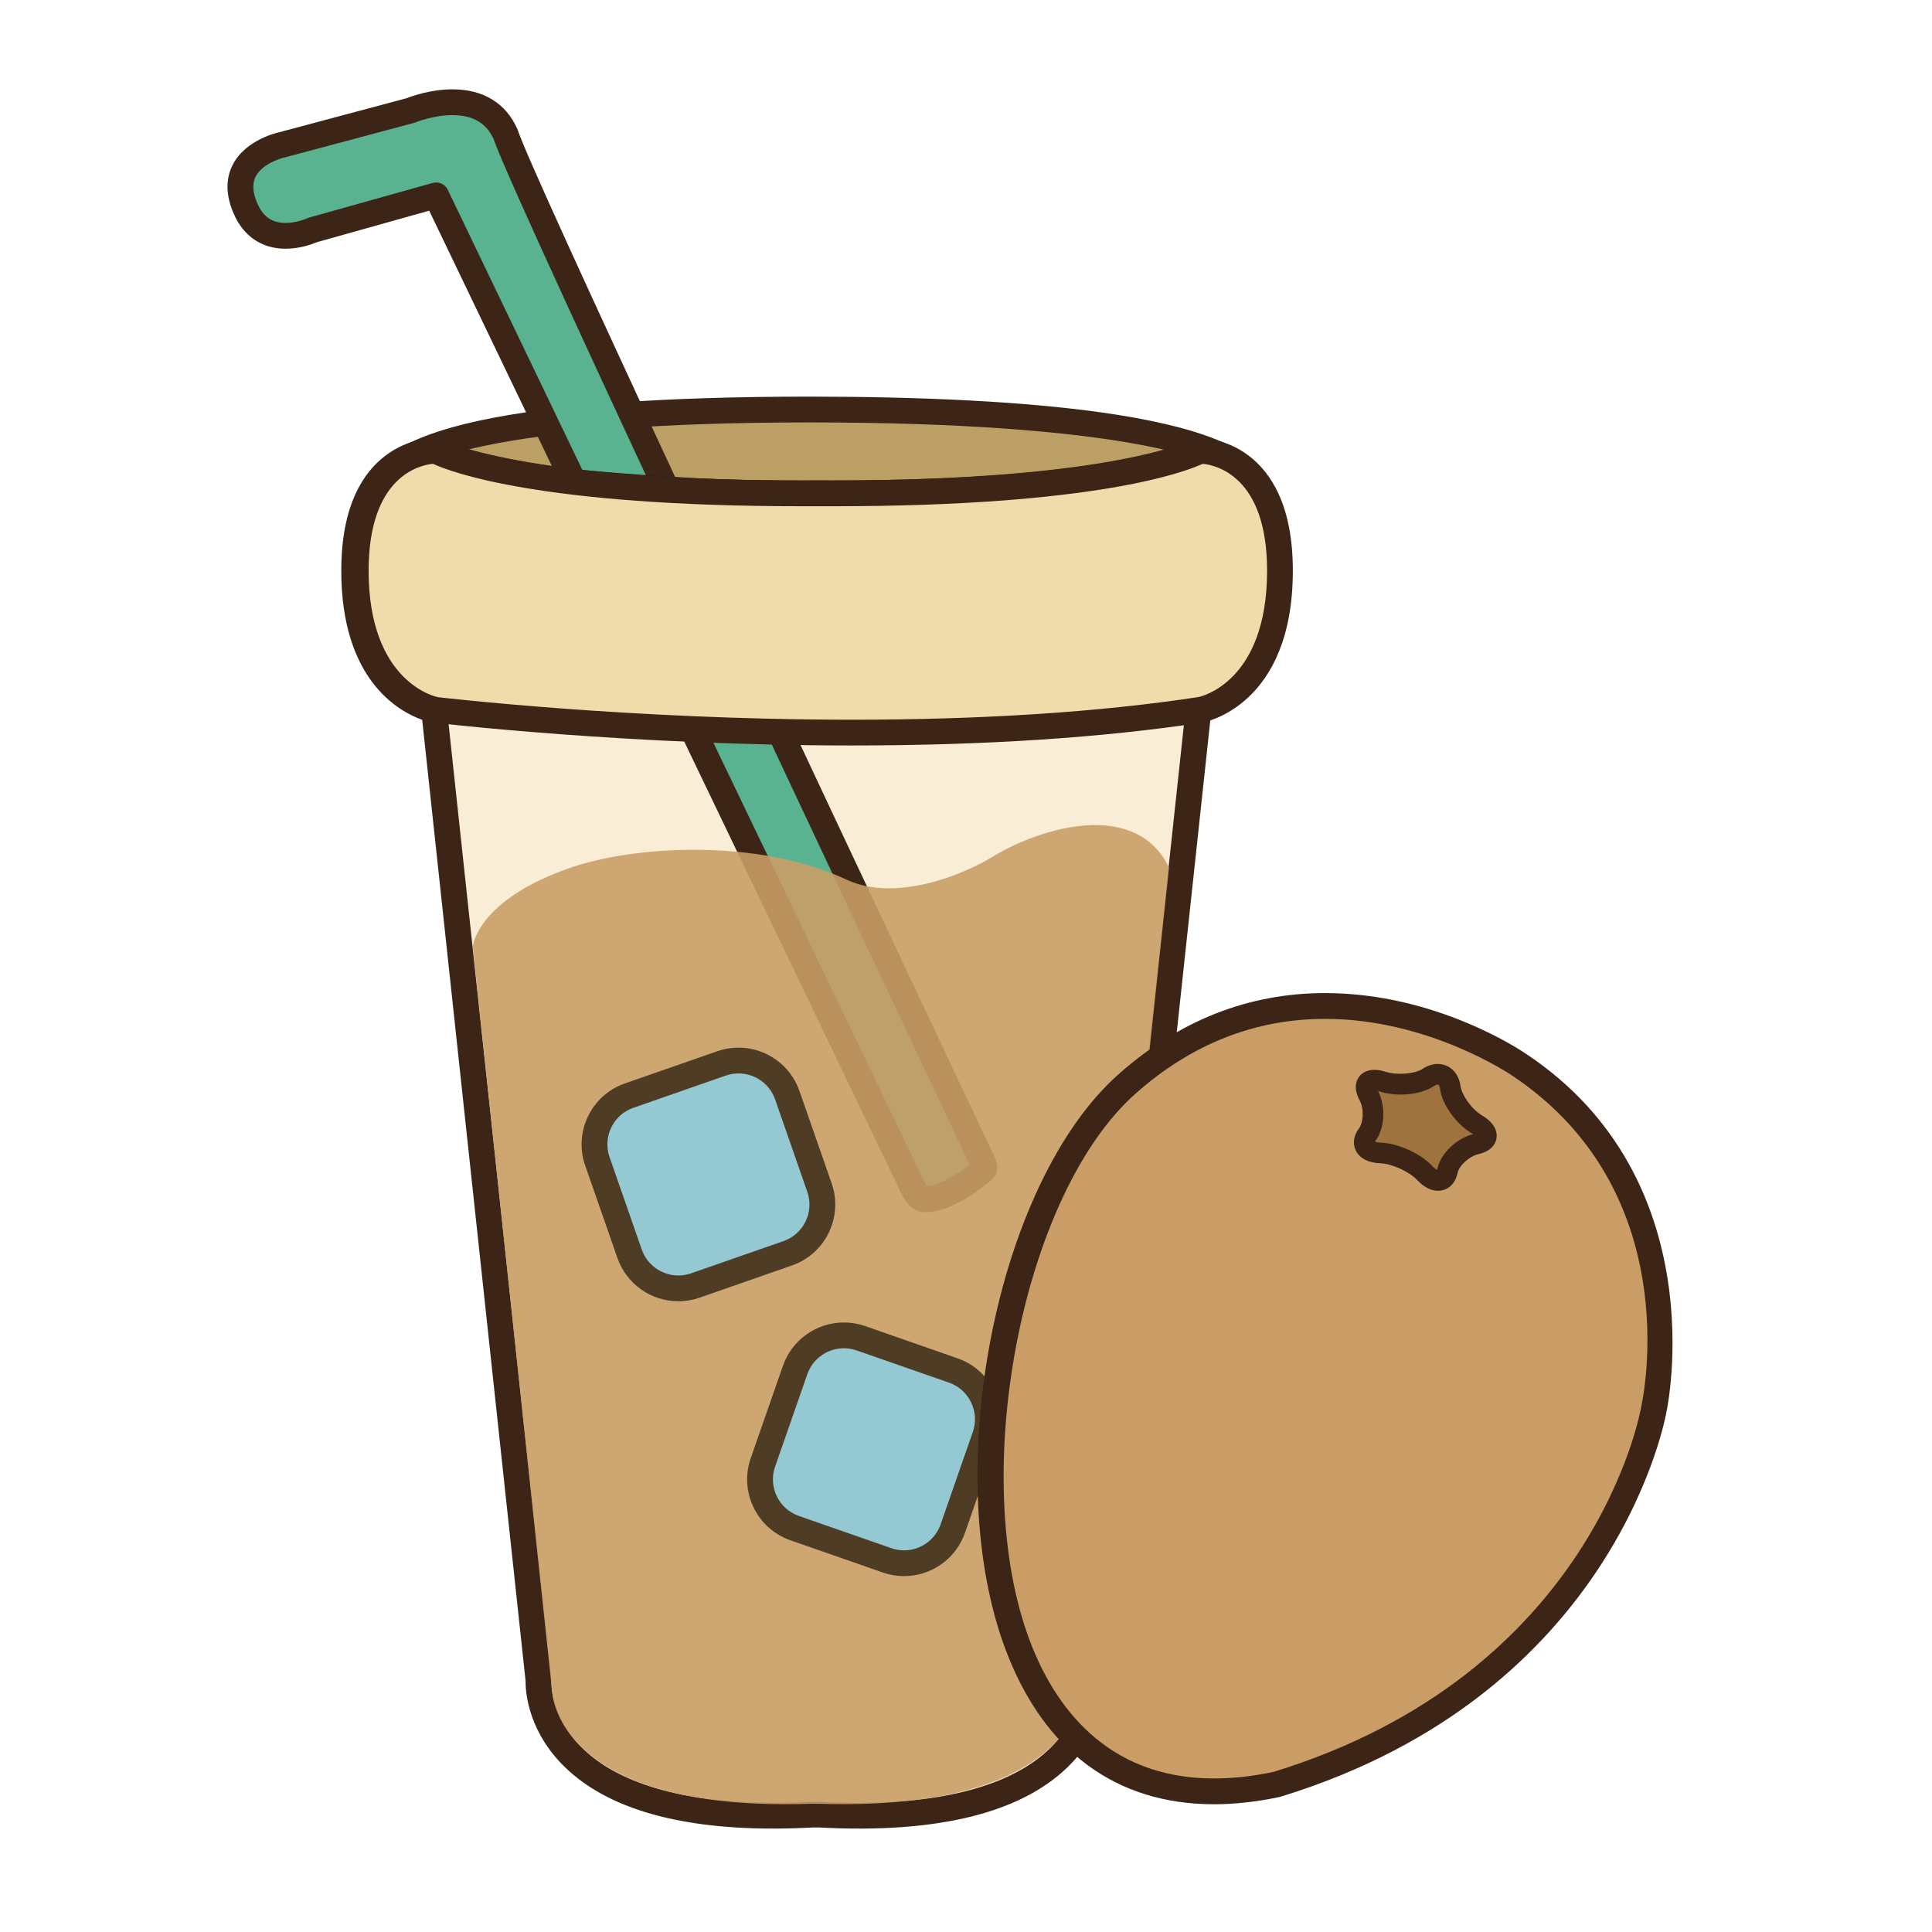 <?xml version="1.0" encoding="utf-8"?>
<!-- Generator: Adobe Illustrator 16.0.0, SVG Export Plug-In . SVG Version: 6.00 Build 0)  -->
<!DOCTYPE svg PUBLIC "-//W3C//DTD SVG 1.1//EN" "http://www.w3.org/Graphics/SVG/1.1/DTD/svg11.dtd">
<svg version="1.1" id="Layer_1" xmlns="http://www.w3.org/2000/svg" xmlns:xlink="http://www.w3.org/1999/xlink" x="0px" y="0px"
	 width="500px" height="500px" viewBox="0 0 500 500" enable-background="new 0 0 500 500" xml:space="preserve">
<g id="Layer_1_copy_43">
	<g>
		<path fill="#BC9F64" d="M325.257,127.578c0,16.248-57.743,37.232-115.803,37.232c-58.055,0-111.048-20.984-111.048-37.232
			c0-16.24,52.993-21.592,111.048-21.592C267.514,105.986,325.257,111.338,325.257,127.578z"/>
		<path fill="#3C2517" d="M209.454,168.147c-56.654,0-114.386-20.477-114.386-40.569c0-16.54,38.485-24.929,114.386-24.929
			c54.349,0,119.135,4.325,119.135,24.929C328.589,147.293,267.352,168.147,209.454,168.147z M209.454,109.323
			c-79.503,0-107.712,9.835-107.712,18.255c0,12.771,50.343,33.895,107.712,33.895c57.994,0,112.465-21.142,112.465-33.895
			C321.919,118.489,287.145,109.323,209.454,109.323z"/>
	</g>
	<g>
		<path fill="#F9EDD5" d="M210.42,469.611c-73.391,4.004-71.057-34.697-71.057-34.697l-27.021-251.2c0,0-20.681-3.671-20.681-36.028
			c0-31.357,20.681-31.026,20.681-31.026s20.017,11.342,98.078,11.012h1.668c78.061,0.331,98.074-11.012,98.074-11.012
			s20.685-0.331,20.685,31.026c0,32.357-20.685,36.028-20.685,36.028l-27.02,251.2c0,0,2.332,38.701-71.056,34.697H210.42z"/>
		<path fill="#3C2517" d="M200.12,473.235c-25.883,0-44.43-5.762-55.121-17.117c-8.728-9.273-9.012-19.127-8.978-21.078
			l-26.759-248.746c-6.062-2.157-20.938-10.334-20.938-38.608c0-33.972,23.014-34.36,23.99-34.36c0.577,0,1.169,0.15,1.668,0.435
			c0.171,0.092,20.27,10.581,93.08,10.581l5.024-0.007l3.357,0.007c72.817,0,92.901-10.489,93.099-10.596
			c0.473-0.261,1.022-0.411,1.569-0.419l0,0c1.087,0,24.07,0.412,24.07,34.36c0,28.274-14.88,36.451-20.942,38.608L286.486,435.04
			c0.031,1.951-0.254,11.805-8.987,21.078c-12.077,12.829-34.272,18.535-65.591,16.824l-1.488,0.004
			c-3.41,0.188-6.933,0.289-10.287,0.289C200.127,473.235,200.127,473.235,200.12,473.235z M111.638,120.035
			c-3.183,0.3-16.646,3.022-16.646,27.651c0,28.928,17.225,32.607,17.958,32.749c1.438,0.277,2.549,1.469,2.711,2.922l27.02,251.204
			c0.02,0.182,0.023,0.373,0.012,0.555c-0.012,0.331-0.311,8.601,7.31,16.578c9.28,9.729,26.612,14.871,50.119,14.871
			c0.007,0,0.007,0,0.013,0c3.231,0,6.639-0.097,10.106-0.284l1.849-0.003c3.656,0.19,7.056,0.287,10.289,0.287
			c23.633,0,41.016-5.194,50.266-15.019c7.582-8.054,7.174-16.347,7.17-16.432c-0.01-0.182-0.004-0.373,0.013-0.555l27.021-251.204
			c0.161-1.476,1.276-2.668,2.733-2.93c0.712-0.134,17.932-3.813,17.932-32.741c0-24.586-13.413-27.343-16.646-27.651
			c-4.749,2.184-28.044,10.98-95.417,10.98l-5.025-0.008l-3.356,0.008C139.674,131.015,116.375,122.215,111.638,120.035z"/>
	</g>
	<g>
		<path fill="#59B390" d="M236.545,307.986c-10.95-22.783-123.673-257.428-123.673-257.428l-31.983,8.965
			c0,0-12.46,5.886-17.362-5.594c-5.768-13.313,9.495-16.463,9.495-16.463l33.234-8.874c0,0,18.358-7.712,24.583,6.136
			c4.79,14.879,110.488,238.493,122.649,264.213c0.744,1.564,1.727,3.16,1.072,3.77c-2.73,2.533-11.233,8.627-15.991,7.516
			C238.151,310.139,237.071,309.093,236.545,307.986z"/>
		<path fill="#3C2517" d="M239.812,313.699c-0.7,0-1.368-0.073-1.999-0.221c-1.919-0.431-3.614-2.664-4.282-4.055L111.078,54.525
			l-29.051,8.147c-1.004,0.431-4.253,1.696-8.12,1.696c-6.158,0.003-10.935-3.242-13.449-9.132
			c-2.042-4.709-2.106-8.981-0.185-12.679C63.649,36.06,72,34.275,72.354,34.202l32.841-8.777c1.146-0.454,6.209-2.307,11.892-2.307
			c7.978,0,13.787,3.545,16.798,10.242c0.05,0.115,0.095,0.23,0.135,0.35c3.54,11.008,68.196,148.989,122.482,263.808l0.348,0.695
			c0.883,1.771,2.359,4.736-0.021,6.939C254.443,307.371,246.19,313.699,239.812,313.699z M112.872,47.221
			c1.258,0,2.442,0.714,3.007,1.891l123.673,257.432c0.072,0.149,0.199,0.33,0.322,0.481c2.776-0.047,7.873-3.051,11.101-5.633
			c-0.031-0.068-0.065-0.14-0.098-0.201l-0.402-0.814C230.869,258.919,133.199,52.119,127.732,35.951
			c-1.923-4.145-5.406-6.159-10.646-6.159c-4.948,0-9.501,1.861-9.547,1.881c-0.139,0.057-0.285,0.107-0.426,0.146l-33.23,8.873
			c-1.737,0.373-6.129,1.911-7.701,4.964c-0.953,1.849-0.818,4.121,0.405,6.951c1.487,3.476,3.804,5.091,7.319,5.091
			c2.944,0,5.544-1.184,5.575-1.196c0.157-0.073,0.337-0.143,0.507-0.188l31.984-8.966
			C112.269,47.263,112.572,47.221,112.872,47.221z"/>
	</g>
	<g opacity="0.89">
		<path fill="#C99D65" d="M302.55,224.525L280.4,431.849c0,0,5.358,37.252-68.771,34.96h-1.618
			c-67.031,2.292-67.163-29.449-67.163-29.449l-20.496-192.415c0,0,1.074-12.085,25.425-20.42c17.09-5.855,48.858-7.417,71.28,3.114
			c12.787,6.006,30.443-1.384,37.808-5.897C269.21,214.183,293.945,206.694,302.55,224.525z"/>
	</g>
	<g opacity="0.79">
		<g>
			<path fill="#84D0EC" d="M212.085,307.355c2.414,6.929-1.275,14.576-8.209,16.992l-23.94,8.344
				c-6.932,2.418-14.579-1.28-16.994-8.209l-8.343-23.94c-2.418-6.931,1.277-14.578,8.205-16.992l23.94-8.344
				c6.932-2.419,14.575,1.276,16.994,8.21L212.085,307.355z"/>
		</g>
		<g>
			<path fill="#2C2010" d="M175.575,336.766c-7.107,0-13.448-4.494-15.782-11.183l-8.347-23.944
				c-3.029-8.683,1.576-18.21,10.258-21.242l23.945-8.344c1.76-0.611,3.598-0.927,5.455-0.927c7.108,0,13.451,4.498,15.782,11.188
				l8.346,23.944c3.027,8.681-1.575,18.211-10.261,21.237l-23.937,8.347C179.267,336.456,177.434,336.766,175.575,336.766z
				 M191.104,277.8c-1.107,0-2.207,0.188-3.262,0.554l-23.939,8.35c-5.214,1.812-7.974,7.529-6.158,12.74l8.346,23.943
				c1.402,4.012,5.209,6.709,9.484,6.709c1.107,0,2.207-0.188,3.261-0.554l23.94-8.347c5.209-1.815,7.971-7.531,6.155-12.741
				l-8.343-23.945C199.188,280.497,195.376,277.8,191.104,277.8z"/>
		</g>
	</g>
	<g opacity="0.79">
		<g>
			<path fill="#84D0EC" d="M246.58,395.614c-2.423,6.928-10.066,10.626-16.998,8.204l-23.938-8.34
				c-6.928-2.422-10.623-10.068-8.208-16.996l8.351-23.941c2.415-6.932,10.062-10.622,16.993-8.204l23.934,8.343
				c6.933,2.418,10.622,10.066,8.209,16.994L246.58,395.614z"/>
		</g>
		<g>
			<path fill="#2C2010" d="M233.945,407.898c-1.86,0-3.698-0.312-5.459-0.928l-23.937-8.344
				c-8.689-3.029-13.288-12.561-10.262-21.242l8.347-23.943c2.334-6.687,8.673-11.186,15.782-11.186c1.86,0,3.695,0.312,5.464,0.924
				l23.929,8.351c4.197,1.463,7.578,4.479,9.52,8.5c1.94,4.026,2.202,8.548,0.741,12.743l-8.343,23.938
				C247.394,403.402,241.05,407.898,233.945,407.898z M218.417,348.927c-4.272,0-8.082,2.696-9.481,6.708l-8.347,23.945
				c-1.817,5.21,0.947,10.932,6.155,12.746l23.934,8.343c1.062,0.368,2.156,0.558,3.268,0.558c4.271,0,8.082-2.695,9.481-6.709
				l8.342-23.939c0.881-2.512,0.715-5.227-0.449-7.645c-1.165-2.418-3.195-4.232-5.701-5.105l-23.937-8.342
				C220.623,349.116,219.527,348.927,218.417,348.927z"/>
		</g>
	</g>
	<g>
		<path fill="#B5E2E9" d="M150.201,124.956c0,0,27.877,2.534,44.883,2.622"/>
		<path fill="#2C2010" d="M195.084,130.916c-0.009,0-0.013,0-0.013,0c-16.958-0.093-44.89-2.615-45.17-2.642
			c-1.835-0.166-3.184-1.788-3.019-3.625c0.166-1.83,1.803-3.187,3.626-3.019c0.277,0.027,27.928,2.526,44.591,2.611
			c1.845,0.016,3.329,1.515,3.321,3.356C198.409,129.431,196.922,130.916,195.084,130.916z"/>
	</g>
	<g>
		<path fill="#F0DCAA" d="M310.57,183.714c0,0,20.681-3.671,20.681-36.028c0-31.357-20.681-31.026-20.681-31.026
			s-20.018,11.342-98.077,11.012h-1.67c-78.062,0.331-98.078-11.012-98.078-11.012s-20.684-0.331-20.684,31.026
			c0,32.357,20.684,36.028,20.684,36.028S223.265,196.951,310.57,183.714z"/>
		<path fill="#3C2517" d="M220.489,192.93h-0.009c-58.139,0-107.639-5.844-108.126-5.905c-1.147-0.196-23.63-4.583-23.63-39.339
			c0-33.972,23.018-34.36,23.998-34.36c0.577,0,1.168,0.15,1.668,0.435c0.169,0.092,20.254,10.581,93.075,10.581l5.027-0.007
			l3.355,0.007c73.549,0,92.887-10.477,93.08-10.581c0.48-0.277,1.03-0.427,1.588-0.435h0.003c1.093,0,24.068,0.416,24.068,34.36
			c0,34.756-22.477,39.143-23.433,39.315C285.154,190.938,254.68,192.93,220.489,192.93z M112.046,120.035
			c-3.187,0.3-16.646,3.022-16.646,27.651c0,29.227,17.754,32.71,17.931,32.741c0.304,0.031,49.426,5.833,107.15,5.833h0.009
			c33.859,0,63.998-1.965,89.581-5.844c0.626-0.123,17.847-3.802,17.847-32.73c0-24.586-13.418-27.343-16.648-27.651
			c-4.746,2.184-28.051,10.977-95.416,10.98l-5.029-0.008l-3.357,0.008C140.074,131.015,116.783,122.215,112.046,120.035z"/>
	</g>
	<g>
		<g>
			<path fill="#C99D65" d="M393.088,275.506c0,0-53.9-37.282-101.486,5.082c-47.579,42.36-58.225,201.596,38.776,181.229
				c86.532-26.499,97.675-97.299,97.675-97.299S440.819,307.245,393.088,275.506z"/>
			<path fill="#3C2517" d="M314.165,466.94c0,0-0.005,0-0.012,0c-25.306-0.003-43.911-13.736-53.796-39.725
				c-17.357-45.608-2.705-120.864,29.029-149.118c15.712-13.99,33.734-21.09,53.556-21.09c28.935,0,51.11,15.11,52.041,15.753
				c49.022,32.599,36.46,91.888,36.324,92.483c-0.076,0.521-12.438,72.96-99.953,99.761c-0.098,0.028-0.192,0.055-0.292,0.073
				C325.176,466.318,319.493,466.94,314.165,466.94z M342.942,263.682c-18.14,0-34.664,6.525-49.12,19.397
				c-29.469,26.237-43.46,99.104-27.229,141.765c6.147,16.156,19.389,35.417,47.56,35.425c0.007,0,0.007,0,0.007,0
				c4.83,0,10.005-0.566,15.388-1.69c83.444-25.621,95.103-93.891,95.209-94.579c0.537-2.456,11.688-55.655-33.519-85.713
				C390.981,278.109,369.728,263.682,342.942,263.682z"/>
		</g>
		<g>
			<g>
				<path fill="#9E733D" d="M369.601,278.863c2.724-1.797,5.307-0.619,5.736,2.605c0.438,3.229,3.529,7.518,6.878,9.52
					c3.342,2.004,3.269,4.299-0.181,5.1c-3.434,0.799-6.781,3.932-7.442,6.967c-0.646,3.035-3.274,3.282-5.845,0.549
					c-2.562-2.744-7.724-5.09-11.473-5.217c-3.749-0.132-5.29-2.269-3.437-4.761c1.86-2.487,2.019-7.074,0.356-10.188
					c-1.664-3.127,0.009-4.688,3.718-3.487C361.628,281.154,366.888,280.666,369.601,278.863z"/>
				<path fill="#3C2517" d="M372.169,306.839c-1.449,0-2.968-0.807-4.395-2.325c-2.318-2.484-7.15-4.679-10.542-4.794
					c-2.545-0.085-4.43-1.026-5.181-2.579c-0.364-0.763-0.76-2.334,0.718-4.313c1.561-2.084,1.671-6.099,0.25-8.761
					c-1.166-2.188-0.848-3.586-0.383-4.368c0.34-0.554,1.182-1.489,3.064-1.489c0.775,0,1.661,0.162,2.623,0.475
					c3.203,1.032,8.27,0.575,10.537-0.932c1.058-0.695,2.173-1.064,3.227-1.064c2.402,0,4.198,1.811,4.57,4.605
					c0.386,2.84,3.245,6.759,6.241,8.555c3.01,1.799,3.217,3.609,3.07,4.525c-0.127,0.842-0.78,2.354-3.633,3.014
					c-2.945,0.688-5.895,3.41-6.444,5.951C375.43,305.529,374.035,306.836,372.169,306.839z M355.702,280.881
					c-0.484,0-0.729,0.111-0.776,0.191c-0.068,0.119-0.131,0.662,0.445,1.734c1.92,3.594,1.721,8.699-0.465,11.617
					c-0.27,0.361-0.691,1.051-0.445,1.559c0.219,0.453,1.096,1.007,2.86,1.068c4.137,0.139,9.58,2.621,12.402,5.641
					c1.572,1.677,3.124,2.137,3.563,0.084c0.771-3.561,4.479-7.062,8.441-7.992c1.157-0.266,1.581-0.674,1.606-0.824
					c0.031-0.223-0.36-0.959-1.806-1.825c-3.719-2.227-7.021-6.831-7.514-10.487c-0.092-0.688-0.469-2.291-1.93-2.291
					c-0.536,0-1.138,0.219-1.754,0.619c-1.854,1.232-4.794,1.971-7.862,1.971l0,0c-1.788,0-3.506-0.25-4.975-0.727
					C356.818,280.997,356.191,280.881,355.702,280.881z"/>
			</g>
			<g>
				<path fill="#9E733D" d="M369.601,278.863c2.724-1.797,5.307-0.619,5.736,2.605c0.438,3.229,3.529,7.518,6.878,9.52
					c3.342,2.004,3.269,4.299-0.181,5.1c-3.434,0.799-6.781,3.932-7.442,6.967c-0.646,3.035-3.274,3.282-5.845,0.549
					c-2.562-2.744-7.724-5.09-11.473-5.217c-3.749-0.132-5.29-2.269-3.437-4.761c1.86-2.487,2.019-7.074,0.356-10.188
					c-1.664-3.127,0.009-4.688,3.718-3.487C361.628,281.154,366.888,280.666,369.601,278.863z"/>
				<path fill="#3C2517" d="M372.169,308.175c-1.826,0-3.684-0.95-5.366-2.745c-2.085-2.23-6.575-4.275-9.62-4.377
					c-3.057-0.105-5.358-1.32-6.327-3.337c-0.847-1.753-0.539-3.829,0.846-5.687c1.114-1.495,1.415-4.947,0.139-7.332
					c-1.457-2.741-0.988-4.605-0.34-5.687c0.475-0.8,1.658-2.134,4.203-2.134c0.915,0,1.938,0.18,3.034,0.531
					c2.807,0.912,7.466,0.507,9.389-0.771c1.276-0.842,2.648-1.287,3.964-1.287c3.061,0,5.434,2.313,5.897,5.76
					c0.292,2.177,2.749,5.883,5.602,7.59c3.679,2.201,3.901,4.629,3.702,5.879c-0.181,1.173-1.03,3.263-4.651,4.105
					c-2.405,0.562-4.999,2.909-5.437,4.933C376.482,306.975,374.13,308.169,372.169,308.175z M355.834,295.441
					c0.265,0.109,0.765,0.25,1.534,0.281c4.438,0.148,10.295,2.812,13.329,6.059c0.525,0.557,0.956,0.838,1.222,0.969
					c0.021-0.073,0.043-0.154,0.065-0.25c0.857-3.969,4.897-7.87,9.255-8.971c-0.119-0.075-0.247-0.16-0.395-0.252
					c-4.032-2.411-7.61-7.437-8.148-11.45c-0.017-0.119-0.165-1.136-0.607-1.136c-0.123,0-0.47,0.039-1.015,0.4
					c-2.098,1.389-5.229,2.186-8.603,2.186l0,0c-1.926,0-3.786-0.271-5.381-0.789c-0.163-0.055-0.316-0.098-0.451-0.131
					c2.042,4.002,1.771,9.615-0.665,12.863C355.919,295.307,355.868,295.375,355.834,295.441z"/>
			</g>
		</g>
	</g>
</g>
</svg>
